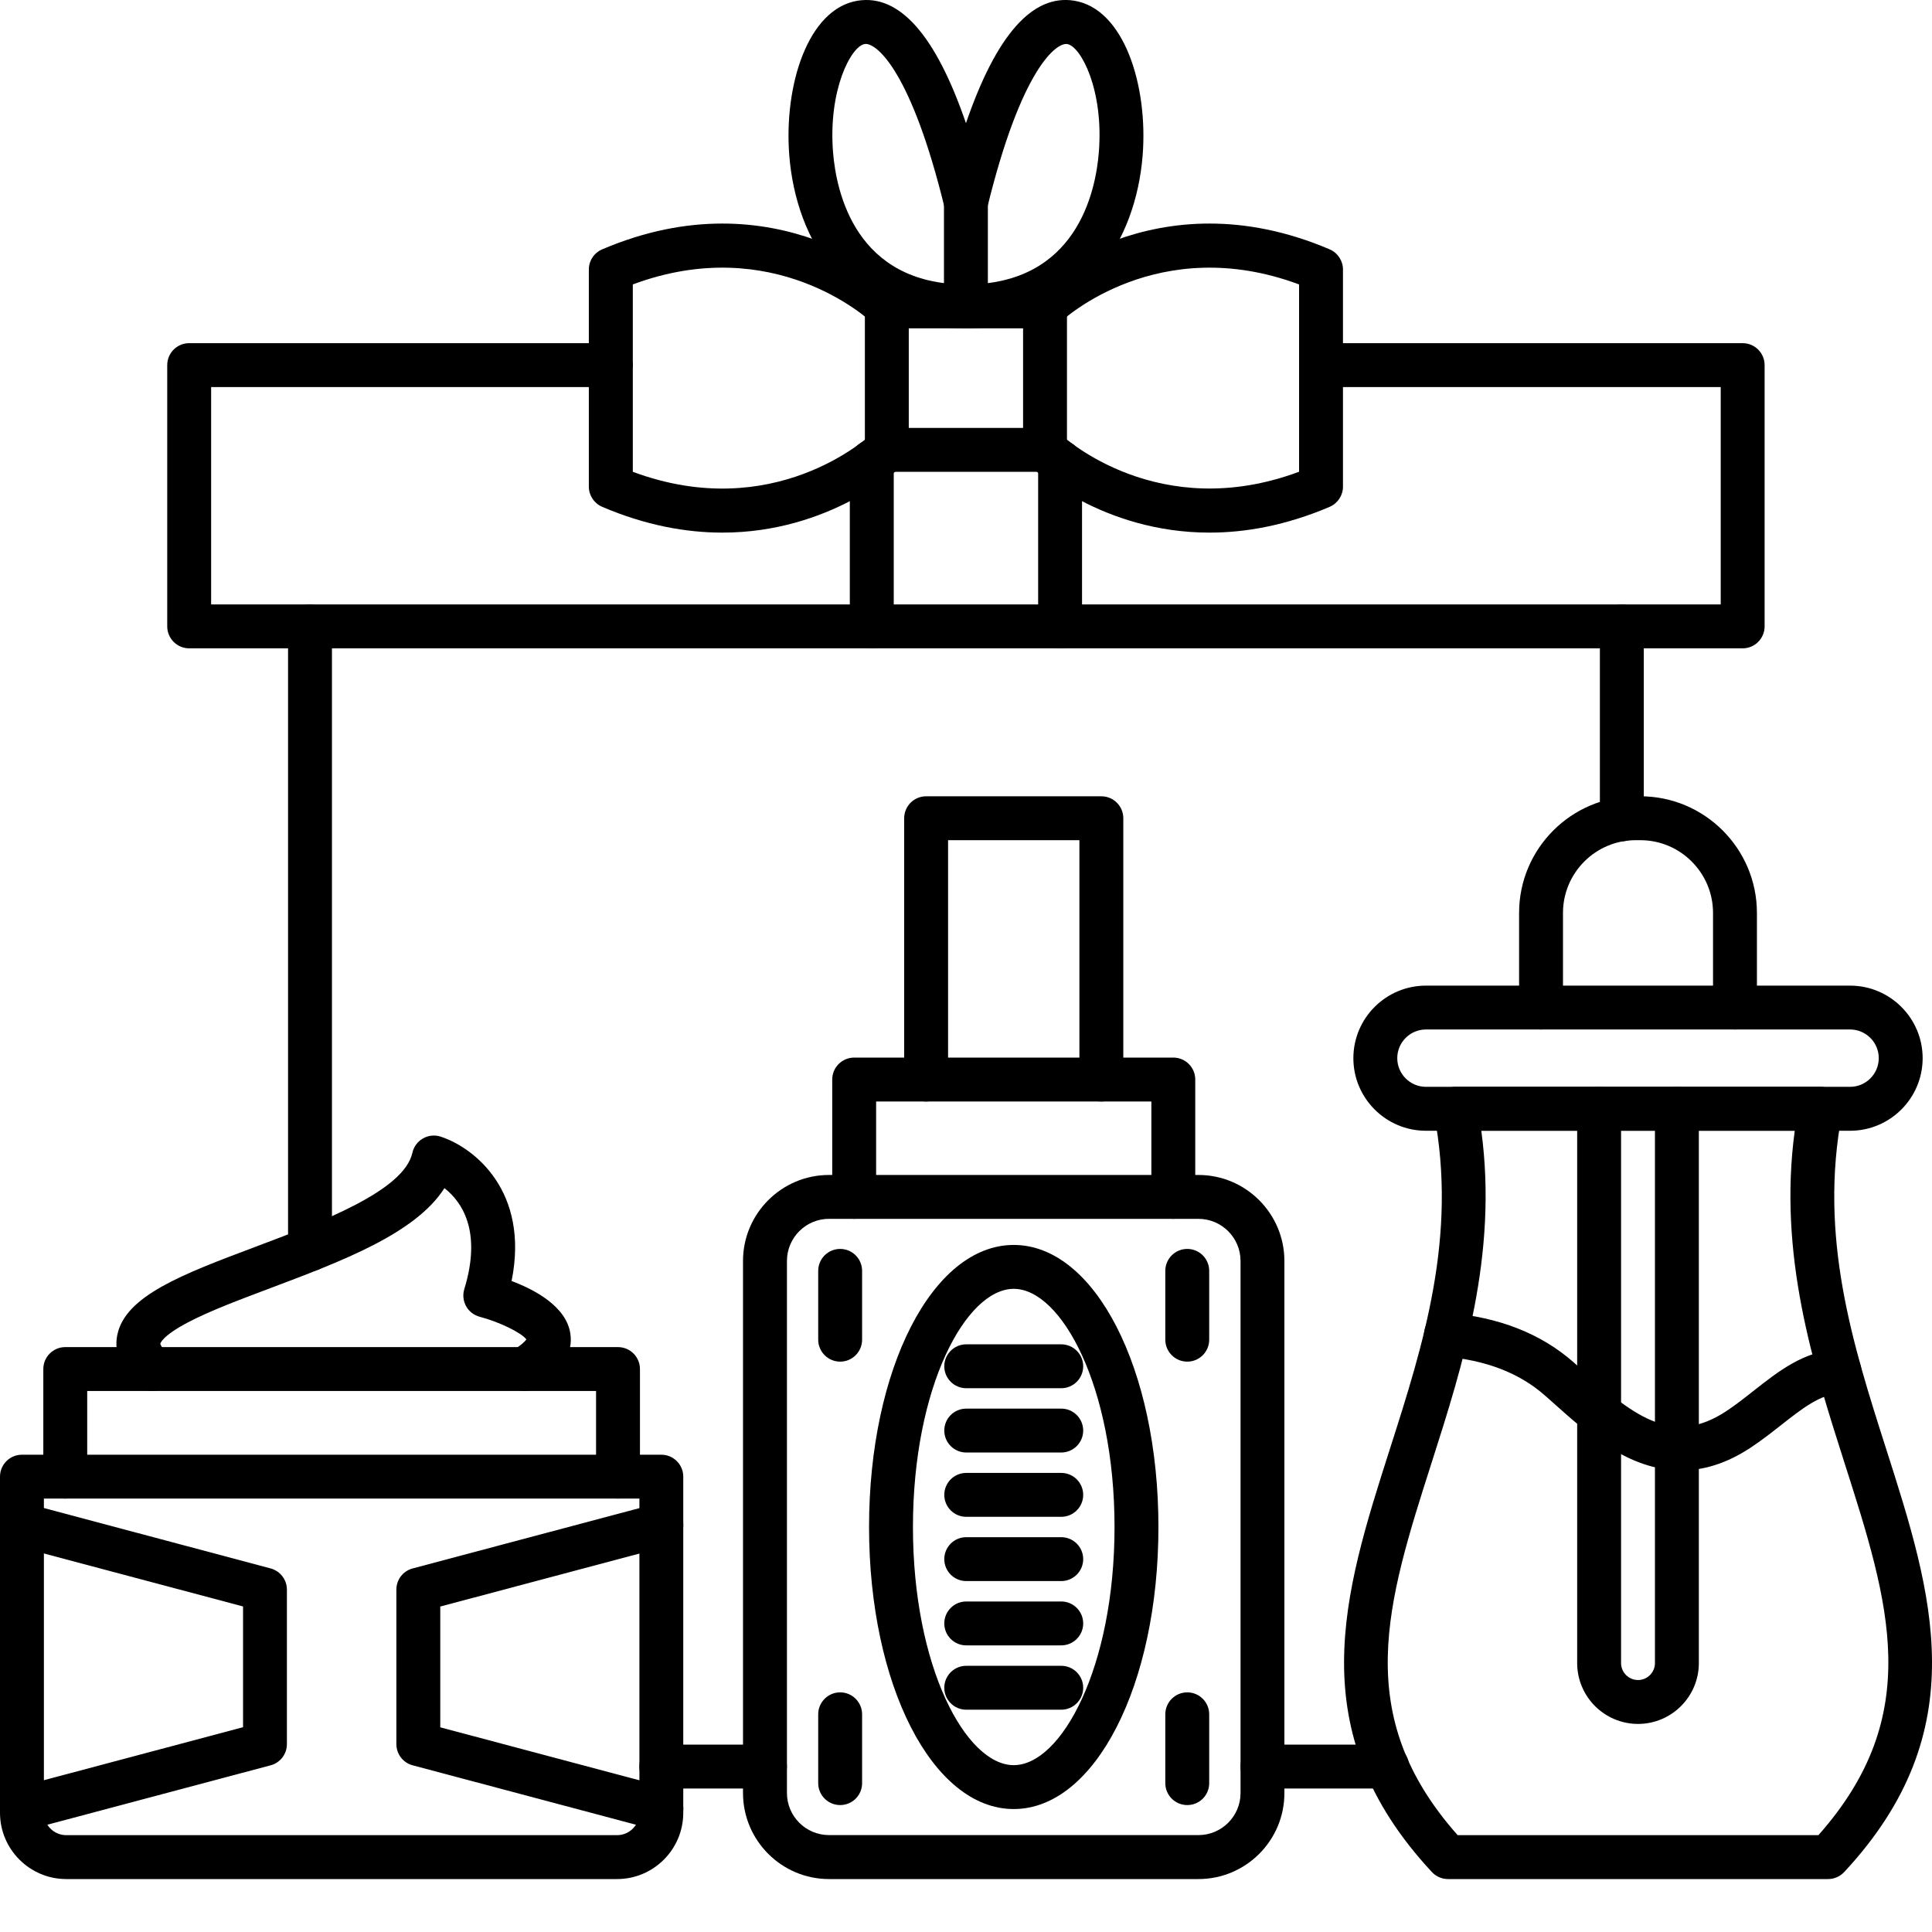 <svg width="50" height="50" viewBox="0 0 50 50" fill="none" xmlns="http://www.w3.org/2000/svg">
<path d="M35.9 46.287H32.673C32.36 46.287 32.105 46.033 32.105 45.719C32.105 45.406 32.36 45.151 32.673 45.151H35.9C36.214 45.151 36.468 45.406 36.468 45.719C36.468 46.033 36.214 46.287 35.9 46.287ZM19.797 46.287H17.115C16.801 46.287 16.547 46.033 16.547 45.719C16.547 45.406 16.801 45.151 17.115 45.151H19.797C20.111 45.151 20.365 45.406 20.365 45.719C20.365 46.033 20.111 46.287 19.797 46.287ZM8.023 32.9C7.709 32.9 7.455 32.645 7.455 32.331V16.211C7.455 15.897 7.709 15.643 8.023 15.643C8.336 15.643 8.591 15.897 8.591 16.211V32.331C8.591 32.645 8.338 32.9 8.023 32.9ZM41.973 21.772C41.66 21.772 41.405 21.517 41.405 21.204V16.211C41.405 15.897 41.66 15.643 41.973 15.643C42.287 15.643 42.541 15.897 42.541 16.211V21.204C42.541 21.517 42.287 21.772 41.973 21.772Z" fill="black"/>
<path d="M45.1 16.779H4.896C4.583 16.779 4.328 16.524 4.328 16.211V9.449C4.328 9.135 4.583 8.881 4.896 8.881H15.808C16.122 8.881 16.376 9.135 16.376 9.449C16.376 9.762 16.122 10.017 15.808 10.017H5.464V15.643H44.532V10.017H34.188C33.874 10.017 33.62 9.762 33.62 9.449C33.62 9.135 33.874 8.881 34.188 8.881H45.1C45.413 8.881 45.668 9.135 45.668 9.449V16.211C45.668 16.524 45.413 16.779 45.1 16.779Z" fill="black"/>
<path d="M22.561 16.779C22.248 16.779 21.993 16.524 21.993 16.211V11.954C21.993 11.64 22.248 11.386 22.561 11.386C22.875 11.386 23.13 11.64 23.13 11.954V16.211C23.13 16.524 22.875 16.779 22.561 16.779Z" fill="black"/>
<path d="M27.435 16.779C27.122 16.779 26.867 16.524 26.867 16.211V11.954C26.867 11.64 27.122 11.386 27.435 11.386C27.749 11.386 28.003 11.64 28.003 11.954V16.211C28.003 16.524 27.749 16.779 27.435 16.779Z" fill="black"/>
<path d="M27.046 12.211H22.951C22.637 12.211 22.383 11.956 22.383 11.643V7.929C22.383 7.615 22.637 7.361 22.951 7.361H27.046C27.359 7.361 27.613 7.615 27.613 7.929V11.643C27.613 11.956 27.359 12.211 27.046 12.211ZM23.519 11.075H26.477V8.497H23.519V11.075Z" fill="black"/>
<path d="M18.694 13.784C17.764 13.784 16.72 13.601 15.585 13.117C15.376 13.027 15.239 12.822 15.239 12.595V6.975C15.239 6.748 15.374 6.543 15.585 6.453C20.114 4.519 23.212 7.392 23.342 7.516C23.569 7.732 23.578 8.092 23.362 8.319C23.146 8.547 22.788 8.556 22.56 8.341C22.452 8.24 20.01 6.008 16.377 7.361V12.21C20.012 13.564 22.456 11.329 22.561 11.23C22.79 11.017 23.149 11.027 23.363 11.254C23.578 11.481 23.569 11.839 23.343 12.055C23.245 12.146 21.48 13.784 18.694 13.784Z" fill="black"/>
<path d="M31.302 13.784C28.517 13.784 26.752 12.146 26.655 12.054C26.427 11.838 26.418 11.478 26.634 11.251C26.85 11.023 27.21 11.014 27.437 11.23C27.541 11.328 29.985 13.562 33.62 12.209V7.361C29.985 6.008 27.541 8.242 27.435 8.341C27.207 8.555 26.848 8.544 26.633 8.317C26.418 8.09 26.427 7.732 26.654 7.516C26.783 7.392 29.881 4.519 34.411 6.453C34.62 6.543 34.756 6.748 34.756 6.975V12.595C34.756 12.822 34.62 13.027 34.411 13.117C33.277 13.601 32.232 13.784 31.302 13.784Z" fill="black"/>
<path d="M24.998 8.497C21.891 8.497 20.599 6.188 20.427 4.029C20.282 2.221 20.905 0.226 22.198 0.018C23.278 -0.154 24.217 0.909 24.999 3.188C25.781 0.909 26.719 -0.156 27.8 0.018C29.093 0.226 29.715 2.221 29.571 4.029C29.397 6.188 28.105 8.497 24.998 8.497ZM22.405 1.137C22.395 1.137 22.386 1.138 22.378 1.14C22.025 1.196 21.431 2.33 21.559 3.938C21.641 4.967 22.142 7.361 24.999 7.361C27.857 7.361 28.357 4.967 28.438 3.938C28.567 2.33 27.973 1.196 27.619 1.14C27.342 1.096 26.431 1.769 25.55 5.374C25.488 5.628 25.261 5.807 24.998 5.807C24.737 5.807 24.509 5.627 24.446 5.374C23.592 1.876 22.709 1.137 22.405 1.137Z" fill="black"/>
<path d="M24.998 8.497C24.685 8.497 24.43 8.242 24.43 7.929V5.239C24.43 4.925 24.685 4.671 24.998 4.671C25.312 4.671 25.566 4.925 25.566 5.239V7.928C25.566 8.242 25.312 8.497 24.998 8.497Z" fill="black"/>
<path d="M15.969 48.63H1.715C0.77 48.63 0 47.861 0 46.914V38.215C0 37.902 0.254 37.648 0.568 37.648H17.115C17.428 37.648 17.683 37.902 17.683 38.215V46.914C17.683 47.861 16.914 48.63 15.969 48.63ZM1.136 38.783V46.914C1.136 47.234 1.396 47.494 1.715 47.494H15.969C16.288 47.494 16.548 47.234 16.548 46.914V38.783H1.136Z" fill="black"/>
<path d="M15.994 38.783C15.68 38.783 15.426 38.529 15.426 38.215V35.999H2.257V38.215C2.257 38.529 2.003 38.783 1.689 38.783C1.376 38.783 1.121 38.529 1.121 38.215V35.431C1.121 35.117 1.376 34.863 1.689 34.863H15.994C16.307 34.863 16.562 35.117 16.562 35.431V38.215C16.562 38.529 16.308 38.783 15.994 38.783Z" fill="black"/>
<path d="M13.568 35.999C13.376 35.999 13.189 35.901 13.082 35.726C12.919 35.458 13.005 35.109 13.273 34.946C13.499 34.808 13.59 34.711 13.623 34.664C13.493 34.49 12.926 34.212 12.415 34.078C12.265 34.038 12.138 33.94 12.063 33.805C11.988 33.67 11.971 33.51 12.016 33.362C12.481 31.846 11.941 31.092 11.502 30.749C10.754 31.923 8.851 32.638 7.002 33.335C6.19 33.64 5.424 33.929 4.866 34.222C4.186 34.579 4.149 34.774 4.149 34.775C4.149 34.775 4.158 34.856 4.33 35.021C4.557 35.238 4.565 35.597 4.348 35.824C4.131 36.051 3.772 36.059 3.545 35.842C3.009 35.331 2.972 34.856 3.036 34.547C3.242 33.535 4.724 32.977 6.601 32.271C8.318 31.625 10.455 30.821 10.673 29.833C10.707 29.677 10.807 29.543 10.946 29.463C11.086 29.383 11.252 29.366 11.404 29.416C12.284 29.704 13.706 30.84 13.24 33.152C13.845 33.38 14.658 33.814 14.761 34.516C14.837 35.036 14.534 35.508 13.861 35.917C13.77 35.971 13.668 35.999 13.568 35.999Z" fill="black"/>
<path d="M0.568 47.379C0.317 47.379 0.087 47.211 0.019 46.956C-0.061 46.653 0.119 46.342 0.423 46.261L6.29 44.7V41.575L0.423 40.014C0.119 39.933 -0.061 39.622 0.019 39.319C0.1 39.015 0.411 38.836 0.714 38.915L7.004 40.591C7.253 40.657 7.425 40.883 7.425 41.14V45.138C7.425 45.395 7.253 45.62 7.004 45.686L0.713 47.36C0.666 47.373 0.616 47.379 0.568 47.379Z" fill="black"/>
<path d="M17.116 47.379C17.067 47.379 17.018 47.373 16.97 47.36L10.679 45.686C10.43 45.62 10.258 45.394 10.258 45.138V41.14C10.258 40.882 10.43 40.657 10.679 40.591L16.97 38.918C17.272 38.837 17.584 39.018 17.665 39.321C17.745 39.624 17.565 39.936 17.262 40.016L11.394 41.577V44.703L17.262 46.264C17.565 46.344 17.745 46.656 17.665 46.959C17.597 47.211 17.367 47.379 17.116 47.379Z" fill="black"/>
<path d="M26.235 46.818C24.136 46.818 22.491 43.612 22.491 39.519C22.491 35.425 24.136 32.219 26.235 32.219C28.335 32.219 29.98 35.425 29.98 39.519C29.98 43.612 28.335 46.818 26.235 46.818ZM26.235 33.355C25.002 33.355 23.627 35.886 23.627 39.519C23.627 43.151 25.002 45.682 26.235 45.682C27.469 45.682 28.844 43.151 28.844 39.519C28.844 35.886 27.469 33.355 26.235 33.355Z" fill="black"/>
<path d="M27.465 35.927H25.006C24.693 35.927 24.438 35.673 24.438 35.359C24.438 35.046 24.693 34.791 25.006 34.791H27.465C27.778 34.791 28.033 35.046 28.033 35.359C28.033 35.673 27.778 35.927 27.465 35.927Z" fill="black"/>
<path d="M27.465 37.591H25.006C24.693 37.591 24.438 37.336 24.438 37.023C24.438 36.709 24.693 36.455 25.006 36.455H27.465C27.778 36.455 28.033 36.709 28.033 37.023C28.033 37.336 27.778 37.591 27.465 37.591Z" fill="black"/>
<path d="M27.465 39.255H25.006C24.693 39.255 24.438 39.001 24.438 38.687C24.438 38.373 24.693 38.119 25.006 38.119H27.465C27.778 38.119 28.033 38.373 28.033 38.687C28.033 39.001 27.778 39.255 27.465 39.255Z" fill="black"/>
<path d="M27.465 40.918H25.006C24.693 40.918 24.438 40.664 24.438 40.35C24.438 40.037 24.693 39.782 25.006 39.782H27.465C27.778 39.782 28.033 40.037 28.033 40.35C28.033 40.664 27.778 40.918 27.465 40.918Z" fill="black"/>
<path d="M27.465 42.582H25.006C24.693 42.582 24.438 42.328 24.438 42.014C24.438 41.701 24.693 41.446 25.006 41.446H27.465C27.778 41.446 28.033 41.701 28.033 42.014C28.033 42.328 27.778 42.582 27.465 42.582Z" fill="black"/>
<path d="M27.465 44.247H25.006C24.693 44.247 24.438 43.992 24.438 43.679C24.438 43.365 24.693 43.111 25.006 43.111H27.465C27.778 43.111 28.033 43.365 28.033 43.679C28.033 43.992 27.778 44.247 27.465 44.247Z" fill="black"/>
<path d="M31.015 48.63H21.455C20.228 48.63 19.229 47.631 19.229 46.404V32.634C19.229 31.407 20.228 30.408 21.455 30.408H31.015C32.242 30.408 33.24 31.407 33.24 32.634V46.404C33.242 47.631 32.243 48.63 31.015 48.63ZM21.456 31.543C20.855 31.543 20.366 32.032 20.366 32.633V46.403C20.366 47.004 20.855 47.492 21.456 47.492H31.016C31.617 47.492 32.105 47.004 32.105 46.403V32.634C32.105 32.033 31.617 31.544 31.016 31.544H21.456V31.543Z" fill="black"/>
<path d="M30.365 31.543C30.052 31.543 29.797 31.289 29.797 30.975V28.506H22.674V30.975C22.674 31.289 22.419 31.543 22.106 31.543C21.792 31.543 21.538 31.289 21.538 30.975V27.938C21.538 27.625 21.792 27.37 22.106 27.37H30.365C30.679 27.37 30.933 27.625 30.933 27.938V30.975C30.933 31.289 30.679 31.543 30.365 31.543Z" fill="black"/>
<path d="M28.503 28.506C28.189 28.506 27.935 28.252 27.935 27.938V21.744H24.536V27.938C24.536 28.252 24.281 28.506 23.968 28.506C23.654 28.506 23.4 28.252 23.4 27.938V21.176C23.4 20.863 23.654 20.608 23.968 20.608H28.503C28.817 20.608 29.071 20.863 29.071 21.176V27.938C29.071 28.252 28.817 28.506 28.503 28.506Z" fill="black"/>
<path d="M21.743 35.239C21.43 35.239 21.175 34.984 21.175 34.671V32.89C21.175 32.576 21.43 32.322 21.743 32.322C22.057 32.322 22.311 32.576 22.311 32.89V34.671C22.311 34.984 22.058 35.239 21.743 35.239Z" fill="black"/>
<path d="M30.726 35.239C30.413 35.239 30.158 34.984 30.158 34.671V32.89C30.158 32.576 30.413 32.322 30.726 32.322C31.04 32.322 31.294 32.576 31.294 32.89V34.671C31.294 34.984 31.041 35.239 30.726 35.239Z" fill="black"/>
<path d="M21.743 46.715C21.43 46.715 21.175 46.461 21.175 46.148V44.366C21.175 44.053 21.43 43.798 21.743 43.798C22.057 43.798 22.311 44.053 22.311 44.366V46.148C22.311 46.462 22.058 46.715 21.743 46.715Z" fill="black"/>
<path d="M30.726 46.715C30.413 46.715 30.158 46.461 30.158 46.148V44.366C30.158 44.053 30.413 43.798 30.726 43.798C31.04 43.798 31.294 44.053 31.294 44.366V46.148C31.294 46.462 31.041 46.715 30.726 46.715Z" fill="black"/>
<path d="M47.311 48.63H37.473C37.316 48.63 37.166 48.564 37.058 48.449C33.643 44.781 34.773 41.245 35.969 37.503C36.833 34.803 37.726 32.009 37.11 28.803C37.078 28.637 37.122 28.465 37.23 28.334C37.338 28.203 37.498 28.127 37.668 28.127H47.117C47.286 28.127 47.446 28.203 47.554 28.334C47.662 28.465 47.706 28.636 47.674 28.803C47.059 32.009 47.952 34.802 48.815 37.503C50.011 41.245 51.142 44.781 47.727 48.449C47.619 48.564 47.468 48.63 47.311 48.63ZM37.724 47.494H47.06C49.822 44.382 48.897 41.491 47.732 37.849C46.925 35.32 46.014 32.476 46.448 29.263H38.336C38.769 32.476 37.86 35.32 37.052 37.849C35.888 41.491 34.963 44.382 37.724 47.494Z" fill="black"/>
<path d="M43.507 38.055C42.154 38.055 41.051 37.069 40.241 36.344C40.15 36.263 40.06 36.183 39.972 36.106C39.317 35.531 38.444 35.196 37.376 35.109C37.063 35.084 36.83 34.811 36.855 34.497C36.88 34.185 37.157 33.951 37.468 33.977C38.784 34.084 39.88 34.513 40.721 35.253C40.812 35.332 40.904 35.415 40.998 35.499C42.337 36.697 43.316 37.416 44.674 36.522C44.923 36.358 45.163 36.168 45.396 35.984C46.034 35.482 46.694 34.964 47.575 34.921C47.889 34.906 48.155 35.147 48.171 35.461C48.185 35.774 47.944 36.04 47.631 36.056C47.112 36.081 46.643 36.45 46.1 36.877C45.849 37.075 45.588 37.279 45.299 37.47C44.663 37.888 44.064 38.055 43.507 38.055Z" fill="black"/>
<path d="M47.88 29.264H36.903C35.867 29.264 35.025 28.421 35.025 27.386C35.025 26.35 35.868 25.508 36.903 25.508H47.88C48.916 25.508 49.758 26.351 49.758 27.386C49.758 28.421 48.916 29.264 47.88 29.264ZM36.903 26.643C36.494 26.643 36.161 26.976 36.161 27.385C36.161 27.794 36.494 28.127 36.903 28.127H47.88C48.289 28.127 48.622 27.794 48.622 27.385C48.622 26.976 48.289 26.643 47.88 26.643H36.903Z" fill="black"/>
<path d="M44.901 26.643C44.588 26.643 44.333 26.389 44.333 26.075V23.626C44.333 22.589 43.489 21.744 42.452 21.744H42.331C41.294 21.744 40.45 22.589 40.45 23.626V26.075C40.45 26.389 40.196 26.643 39.882 26.643C39.568 26.643 39.314 26.389 39.314 26.075V23.626C39.314 21.963 40.667 20.608 42.331 20.608H42.452C44.115 20.608 45.469 21.962 45.469 23.626V26.075C45.469 26.389 45.215 26.643 44.901 26.643Z" fill="black"/>
<path d="M42.392 44.615C41.523 44.615 40.817 43.908 40.817 43.04V28.696C40.817 28.383 41.071 28.128 41.385 28.128C41.699 28.128 41.953 28.383 41.953 28.696V43.04C41.953 43.282 42.15 43.479 42.392 43.479C42.633 43.479 42.83 43.282 42.83 43.04V28.696C42.83 28.383 43.084 28.128 43.398 28.128C43.712 28.128 43.966 28.383 43.966 28.696V43.04C43.966 43.908 43.26 44.615 42.392 44.615Z" fill="black"/>
</svg>
